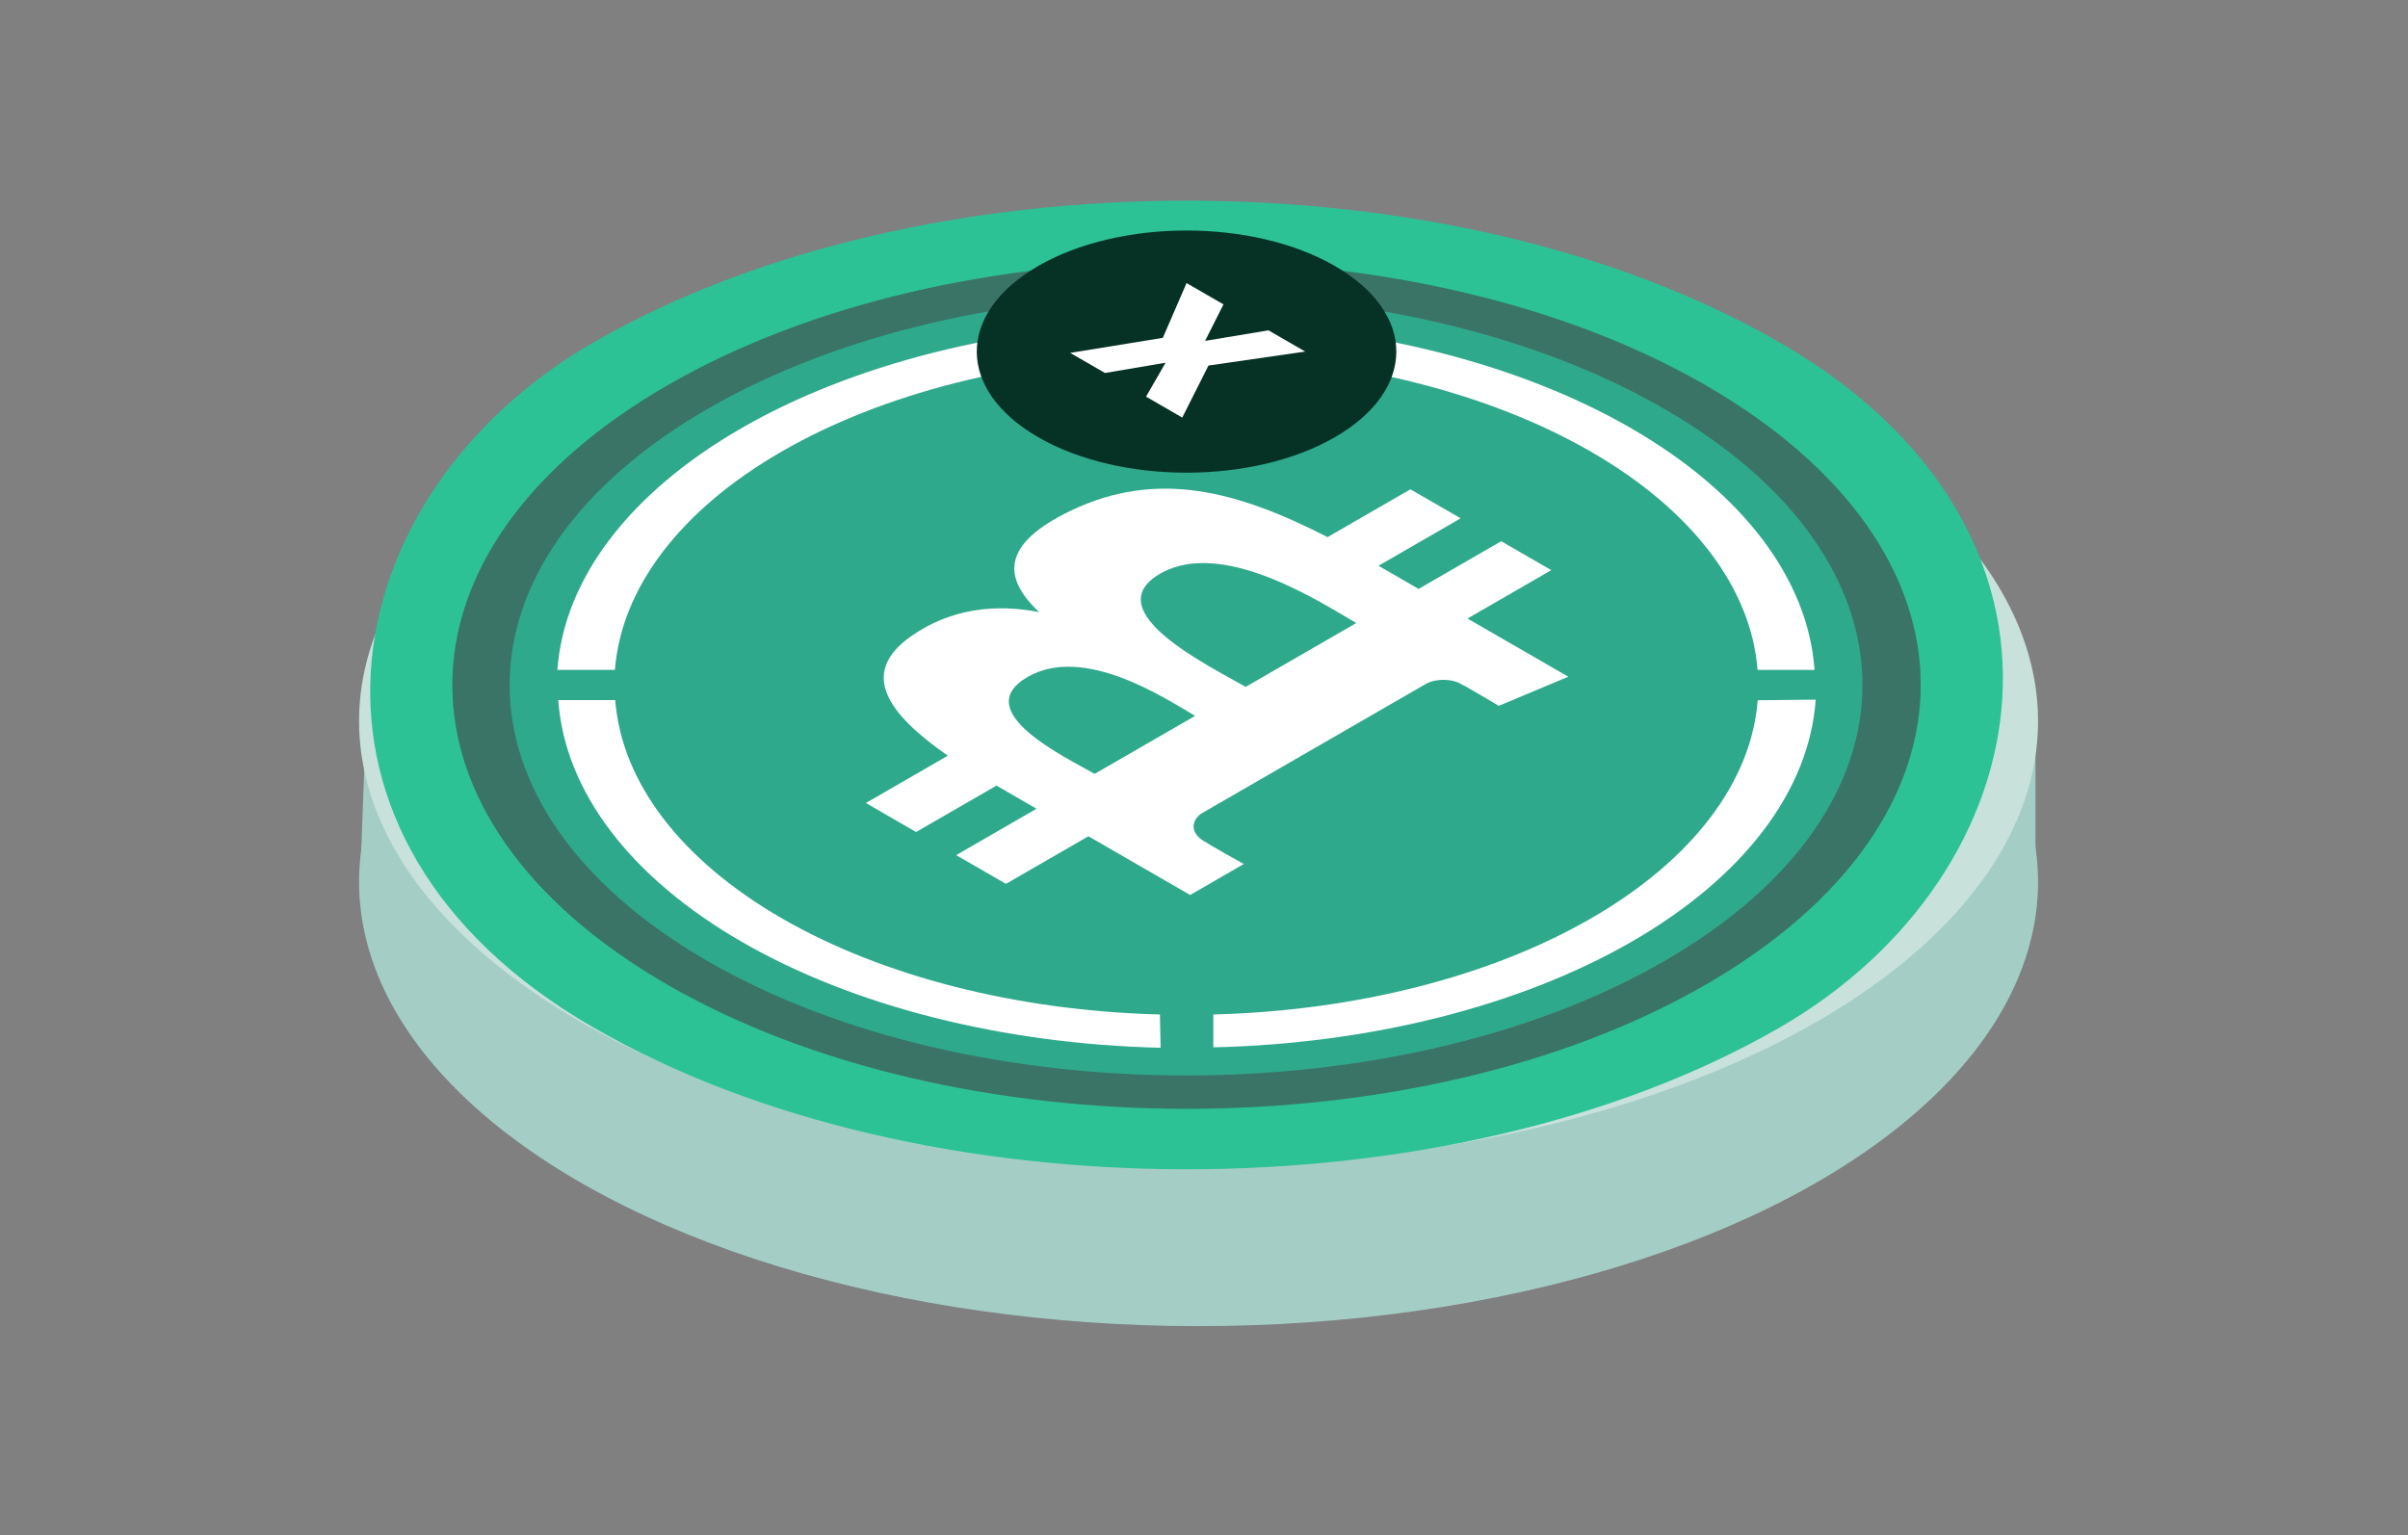 <svg width="69" height="44" viewBox="0 0 69 44" fill="none" xmlns="http://www.w3.org/2000/svg">
    <rect x="0" y="0" width="69" height="44" fill="#808080" stroke="none"/>
    <circle cx="19.241" cy="19.241" r="19.241"
        transform="matrix(0.884 -0.468 0.884 0.468 0.326 25.273)" fill="#A4CEC5" />
    <path
        d="M10.326 25.081L10.544 19.14L12.829 18.013L36.775 15.555L58.326 19.857V26.003L52.993 32.252L32.856 36.555L20.34 32.56L10.326 25.081Z"
        fill="#A4CEC5" />
    <circle cx="19.241" cy="19.241" r="19.241"
        transform="matrix(0.884 -0.468 0.884 0.468 0.326 20.668)" fill="#C8E1DB" />
    <rect width="39.26" height="39.26" rx="19.63" transform="matrix(-0.866 -0.5 0.866 -0.5 34 39.262)"
        fill="#2CC295" />
    <ellipse cx="17.176" cy="17.177" rx="17.176" ry="17.177"
        transform="matrix(-0.866 -0.5 0.866 -0.5 34 36.809)" fill="#2FA98C" />
    <path
        d="M15.988 19.199L17.62 19.199C17.803 16.843 19.506 14.611 22.394 12.944C25.283 11.276 29.147 10.293 33.228 10.187L33.228 9.245C28.71 9.352 24.427 10.435 21.23 12.281C18.033 14.127 16.155 16.6 15.971 19.209L15.988 19.199Z"
        fill="white" />
    <path
        d="M33.237 29.076C29.156 28.971 25.291 27.988 22.403 26.32C19.514 24.652 17.811 22.421 17.629 20.065L15.997 20.065C16.18 22.674 18.058 25.148 21.256 26.994C24.454 28.84 28.738 29.924 33.257 30.03L33.237 29.076Z"
        fill="white" />
    <path
        d="M50.367 20.069C50.183 22.424 48.48 24.654 45.593 26.32C42.707 27.987 38.845 28.97 34.767 29.076L34.767 30.018C39.286 29.913 43.57 28.828 46.768 26.982C49.967 25.136 51.844 22.662 52.028 20.053L50.367 20.069Z"
        fill="white" />
    <path
        d="M34.755 10.19C38.836 10.295 42.7 11.278 45.589 12.946C48.477 14.613 50.18 16.845 50.362 19.201L51.995 19.201C51.811 16.592 49.934 14.118 46.736 12.272C43.538 10.425 39.254 9.341 34.734 9.235L34.755 10.19Z"
        fill="white" />
    <path
        d="M26.116 18.228C24.575 19.306 25.474 20.484 27.16 21.659L24.811 23.015L26.25 23.846L28.554 22.516L29.701 23.179L27.398 24.509L28.825 25.332L31.188 23.968L34.103 25.651L35.64 24.763C35.64 24.763 34.559 24.162 34.595 24.16C34.383 24.061 34.245 23.919 34.21 23.764C34.176 23.608 34.247 23.45 34.41 23.324L40.881 19.588C41.026 19.515 41.215 19.478 41.406 19.485C41.598 19.492 41.776 19.543 41.903 19.627C41.9 19.606 42.948 20.23 42.948 20.23L44.939 19.395L42.05 17.728L44.451 16.341L43.016 15.512L40.649 16.879L39.5 16.215L41.856 14.855L40.415 14.024L38.041 15.394C35.465 14.077 33.172 13.445 30.686 14.635C28.686 15.593 28.729 16.561 29.777 17.544C28.525 17.299 27.245 17.441 26.116 18.228ZM33.246 16.441C35.033 15.409 37.889 17.294 38.864 17.857L35.694 19.686C34.72 19.121 31.381 17.517 33.246 16.441ZM29.446 19.402C31.078 18.46 33.435 20.049 34.246 20.517L31.366 22.18C30.554 21.712 27.744 20.385 29.446 19.402Z"
        fill="white" />
    <path
        d="M48.878 11.045C57.092 15.789 57.087 23.479 48.873 28.222C40.658 32.965 27.337 32.962 19.122 28.219C10.907 23.476 10.911 15.789 19.123 11.046C27.334 6.302 40.656 6.3 48.873 11.042L48.878 11.045ZM20.288 27.552C27.864 31.919 40.136 31.913 47.702 27.54C55.267 23.166 55.255 16.08 47.68 11.712C40.105 7.344 27.849 7.35 20.283 11.715C12.718 16.08 12.707 23.169 20.271 27.543L20.288 27.552Z"
        fill="#3A7466" />
    <circle cx="4.907" cy="4.907" r="4.417" transform="matrix(-0.866 -0.5 0.866 -0.5 34 14.984)"
        fill="#063225" stroke="#063225" stroke-width="0.982" />
    <path
        d="M36.347 9.468L37.4 10.076L34.628 10.477L33.877 11.968L32.839 11.368L33.399 10.396L31.663 10.69L30.666 10.114L33.32 9.683L34 8.113L35.058 8.724L34.531 9.77L36.347 9.468Z"
        fill="white" />
</svg>